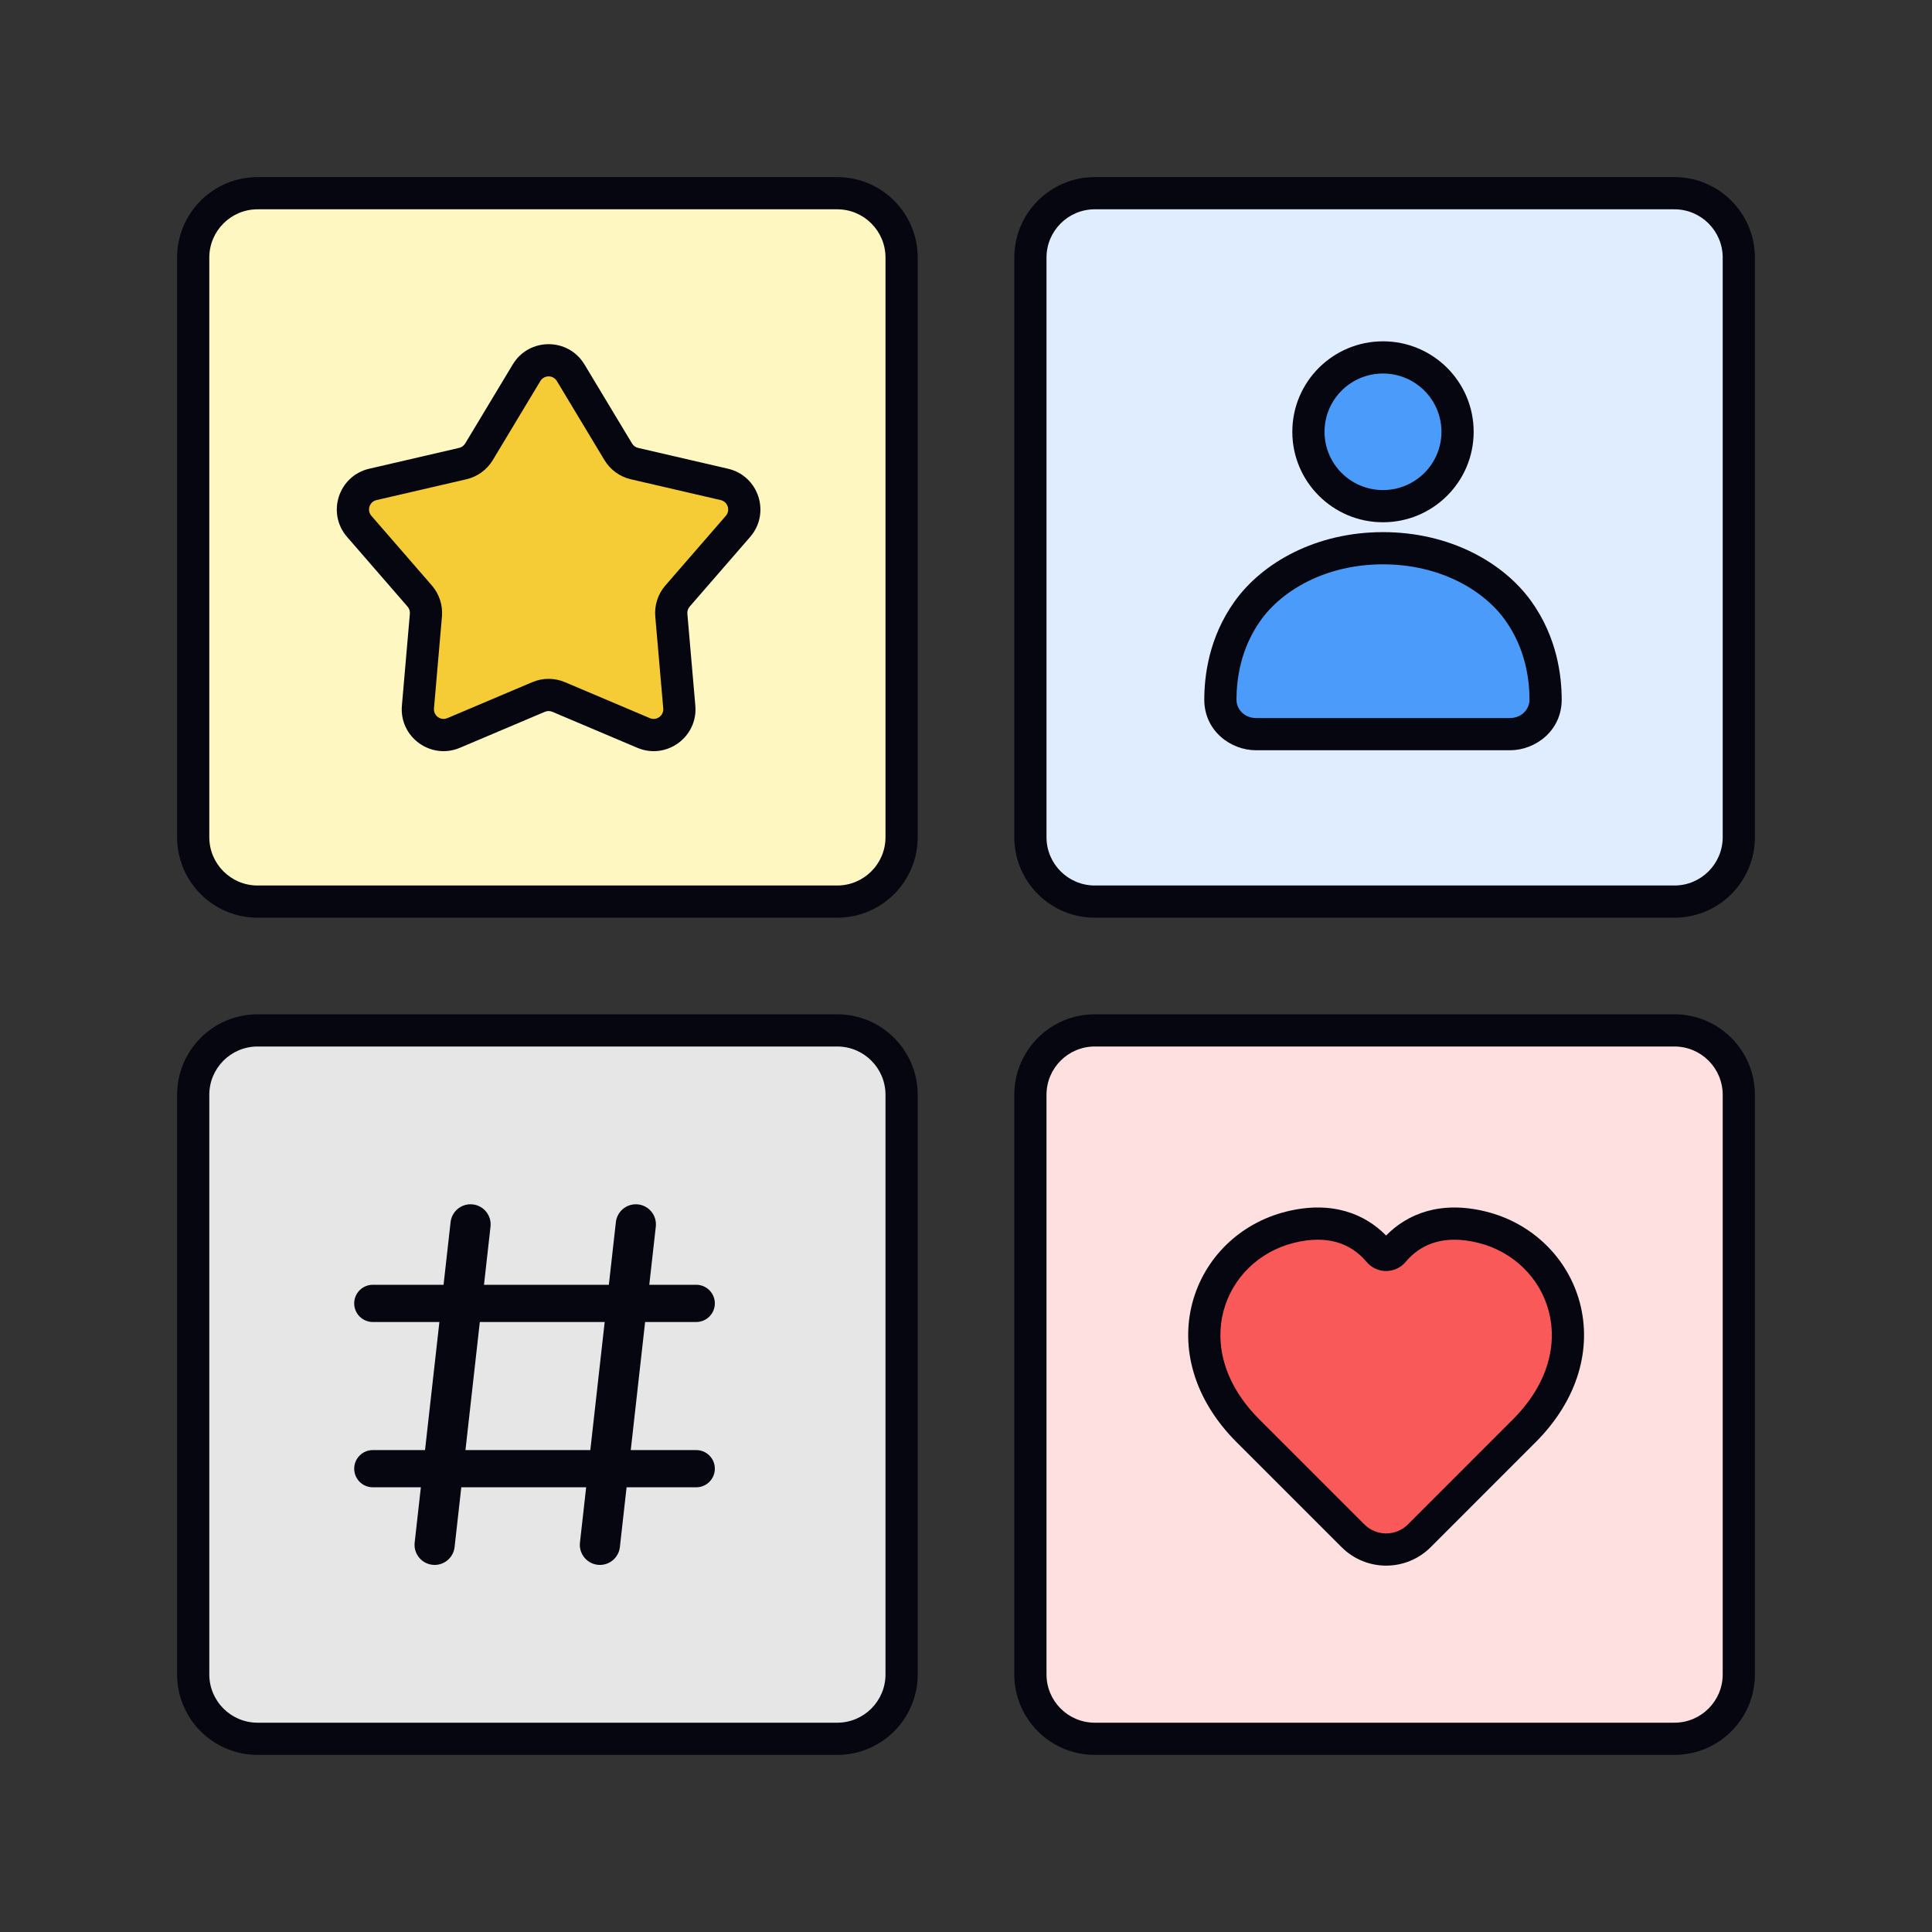 <svg width="600" height="600" viewBox="0 0 600 600" fill="none" xmlns="http://www.w3.org/2000/svg">
<rect x="0" y="0" width="600" height="600" fill="#333333" stroke="none"/>
<path d="M60 340C60 328.954 68.954 320 80 320H260C271.046 320 280 328.954 280 340V520C280 531.046 271.046 540 260 540H80C68.954 540 60 531.046 60 520V340Z" fill="#E6E6E7"/>
<path fill-rule="evenodd" clip-rule="evenodd" d="M55 340C55 326.193 66.193 315 80 315H260C273.807 315 285 326.193 285 340V520C285 533.807 273.807 545 260 545H80C66.193 545 55 533.807 55 520V340ZM80 325C71.716 325 65 331.716 65 340V520C65 528.284 71.716 535 80 535H260C268.284 535 275 528.284 275 520V340C275 331.716 268.284 325 260 325H80Z" fill="#05060F"/>
<path d="M320 80C320 68.954 328.954 60 340 60H520C531.046 60 540 68.954 540 80V260C540 271.046 531.046 280 520 280H340C328.954 280 320 271.046 320 260V80Z" fill="#E0EDFE"/>
<path fill-rule="evenodd" clip-rule="evenodd" d="M315 80C315 66.193 326.193 55 340 55H520C533.807 55 545 66.193 545 80V260C545 273.807 533.807 285 520 285H340C326.193 285 315 273.807 315 260V80ZM340 65C331.716 65 325 71.716 325 80V260C325 268.284 331.716 275 340 275H520C528.284 275 535 268.284 535 260V80C535 71.716 528.284 65 520 65H340Z" fill="#05060F"/>
<path d="M320 340C320 328.954 328.954 320 340 320H520C531.046 320 540 328.954 540 340V520C540 531.046 531.046 540 520 540H340C328.954 540 320 531.046 320 520V340Z" fill="#FFE0E0"/>
<path fill-rule="evenodd" clip-rule="evenodd" d="M315 340C315 326.193 326.193 315 340 315H520C533.807 315 545 326.193 545 340V520C545 533.807 533.807 545 520 545H340C326.193 545 315 533.807 315 520V340ZM340 325C331.716 325 325 331.716 325 340V520C325 528.284 331.716 535 340 535H520C528.284 535 535 528.284 535 520V340C535 331.716 528.284 325 520 325H340Z" fill="#05060F"/>
<path d="M60 80C60 68.954 68.954 60 80 60H260C271.046 60 280 68.954 280 80V260C280 271.046 271.046 280 260 280H80C68.954 280 60 271.046 60 260V80Z" fill="#FEF7C1"/>
<path fill-rule="evenodd" clip-rule="evenodd" d="M55 80C55 66.193 66.193 55 80 55H260C273.807 55 285 66.193 285 80V260C285 273.807 273.807 285 260 285H80C66.193 285 55 273.807 55 260V80ZM80 65C71.716 65 65 71.716 65 80V260C65 268.284 71.716 275 80 275H260C268.284 275 275 268.284 275 260V80C275 71.716 268.284 65 260 65H80Z" fill="#05060F"/>
<path d="M163.523 115.765C166.632 110.598 174.122 110.598 177.232 115.765L192 140.305C193.117 142.161 194.939 143.485 197.049 143.973L224.952 150.436C230.826 151.796 233.141 158.92 229.188 163.474L210.413 185.102C208.993 186.738 208.297 188.88 208.484 191.038L210.961 219.572C211.482 225.579 205.422 229.982 199.87 227.63L173.498 216.457C171.503 215.612 169.251 215.612 167.256 216.457L140.885 227.63C135.332 229.982 129.272 225.579 129.794 219.572L132.27 191.038C132.457 188.88 131.761 186.738 130.341 185.102L111.566 163.474C107.613 158.92 109.928 151.796 115.803 150.436L143.705 143.973C145.815 143.485 147.637 142.161 148.754 140.305L163.523 115.765Z" fill="#F5CB36"/>
<path fill-rule="evenodd" clip-rule="evenodd" d="M159.238 113.186C164.291 104.791 176.463 104.791 181.515 113.186L196.283 137.726C196.702 138.422 197.385 138.919 198.177 139.102L226.079 145.564C235.625 147.775 239.387 159.351 232.963 166.751L214.188 188.38C213.656 188.993 213.395 189.796 213.465 190.606L215.941 219.139C216.788 228.901 206.941 236.056 197.919 232.233L171.547 221.061C170.799 220.744 169.954 220.744 169.206 221.061L142.834 232.233C133.812 236.056 123.965 228.901 124.812 219.139L127.288 190.606C127.359 189.796 127.098 188.993 126.565 188.38L107.79 166.751C101.367 159.351 105.128 147.775 114.674 145.564L142.576 139.102C143.368 138.919 144.051 138.422 144.47 137.726L159.238 113.186ZM172.947 118.343C171.781 116.405 168.972 116.405 167.806 118.343L153.038 142.883C151.223 145.899 148.262 148.05 144.833 148.844L116.93 155.306C114.727 155.817 113.859 158.488 115.342 160.196L134.117 181.824C136.424 184.483 137.555 187.963 137.251 191.47L134.774 220.004C134.579 222.257 136.851 223.908 138.933 223.026L165.305 211.853C168.547 210.48 172.206 210.48 175.448 211.853L201.82 223.026C203.902 223.908 206.174 222.257 205.979 220.004L203.502 191.47C203.198 187.963 204.329 184.483 206.637 181.824L225.412 160.196C226.894 158.488 226.026 155.817 223.823 155.306L195.921 148.844C192.491 148.05 189.53 145.899 187.715 142.883L172.947 118.343Z" fill="#05060F"/>
<path fill-rule="evenodd" clip-rule="evenodd" d="M387.549 189.594C395.157 179.015 410.236 170.258 429.5 170.258C448.764 170.258 463.843 179.015 471.451 189.594C478.805 199.819 479.977 210.738 480 217.223C480.023 223.744 474.542 228 468.923 228H390.077C384.458 228 378.977 223.744 379 217.223C379.023 210.738 380.195 199.819 387.549 189.594Z" fill="#4B9BFA"/>
<path fill-rule="evenodd" clip-rule="evenodd" d="M429.501 157.193C442.29 157.193 452.658 146.853 452.658 134.097C452.658 121.341 442.29 111 429.501 111C416.711 111 406.343 121.341 406.343 134.097C406.343 146.853 416.711 157.193 429.501 157.193Z" fill="#4B9BFA"/>
<path fill-rule="evenodd" clip-rule="evenodd" d="M429.501 116C419.46 116 411.343 124.114 411.343 134.097C411.343 144.079 419.46 152.193 429.501 152.193C439.541 152.193 447.658 144.079 447.658 134.097C447.658 124.114 439.541 116 429.501 116ZM401.343 134.097C401.343 118.567 413.962 106 429.501 106C445.039 106 457.658 118.567 457.658 134.097C457.658 149.626 445.039 162.193 429.501 162.193C413.962 162.193 401.343 149.626 401.343 134.097ZM383.489 186.675C392.106 174.694 408.749 165.258 429.5 165.258C450.251 165.258 466.894 174.694 475.511 186.675C483.716 198.084 484.975 210.193 485 217.205C485.035 226.955 476.827 233 468.923 233H390.077C382.173 233 373.965 226.955 374 217.205C374.025 210.193 375.284 198.084 383.489 186.675ZM429.5 175.258C411.724 175.258 398.209 183.336 391.608 192.514C385.106 201.554 384.022 211.284 384 217.241C383.988 220.533 386.742 223 390.077 223H468.923C472.258 223 475.012 220.533 475 217.241C474.978 211.284 473.894 201.554 467.392 192.514C460.791 183.336 447.276 175.258 429.5 175.258Z" fill="#05060F"/>
<path d="M139.934 379.543C140.288 376.387 142.957 374 146.133 374C149.854 374 152.747 377.236 152.333 380.933L141.177 480.457C140.823 483.613 138.153 486 134.977 486C131.256 486 128.363 482.764 128.777 479.067L139.934 379.543Z" fill="#05060F"/>
<path d="M191.267 379.543C191.621 376.387 194.29 374 197.466 374C201.187 374 204.08 377.236 203.666 380.933L192.51 480.457C192.156 483.613 189.486 486 186.31 486C182.589 486 179.696 482.764 180.11 479.067L191.267 379.543Z" fill="#05060F"/>
<path d="M216.22 399C219.412 399 222 401.588 222 404.78C222 407.972 219.412 410.56 216.22 410.56L115.78 410.56C112.588 410.56 110 407.972 110 404.78C110 401.588 112.588 399 115.78 399L216.22 399Z" fill="#05060F"/>
<path d="M216.22 450.333C219.412 450.333 222 452.921 222 456.113C222 459.305 219.412 461.893 216.22 461.893L115.78 461.893C112.588 461.893 110 459.305 110 456.113C110 452.921 112.588 450.333 115.78 450.333L216.22 450.333Z" fill="#05060F"/>
<path d="M400.597 381.135C413.289 377.961 421.622 381.932 426.696 387.006C427.249 387.559 427.76 388.122 428.232 388.685C428.786 389.346 429.605 389.729 430.468 389.729C431.331 389.729 432.15 389.346 432.704 388.685C433.176 388.122 433.687 387.559 434.239 387.006C439.313 381.932 447.648 377.961 460.342 381.135C473.022 384.305 482.592 393.839 485.785 405.817C489 417.876 485.676 432.046 473.362 444.36C459.737 457.985 448.107 469.621 440.788 476.945C435.093 482.643 425.872 482.646 420.175 476.95L387.581 444.361C375.262 432.043 371.938 417.873 375.154 405.815C378.349 393.837 387.92 384.305 400.597 381.135Z" fill="#F95959"/>
<path fill-rule="evenodd" clip-rule="evenodd" d="M399.384 376.284C413.841 372.669 423.961 377.2 430.232 383.471C430.312 383.55 430.39 383.63 430.468 383.709C430.546 383.63 430.625 383.55 430.704 383.471C436.976 377.199 447.097 372.67 461.555 376.284C475.971 379.888 486.947 390.766 490.617 404.529C494.346 418.514 490.318 434.476 476.898 447.896C463.274 461.52 451.644 473.156 444.325 480.479C436.678 488.131 424.291 488.135 416.64 480.485L384.046 447.896C370.621 434.473 366.593 418.511 370.323 404.526C373.994 390.764 384.972 379.888 399.384 376.284ZM423.161 390.542C419.284 386.665 412.737 383.253 401.81 385.986C390.869 388.722 382.704 396.911 379.985 407.103C377.283 417.235 379.904 429.614 391.117 440.825L423.711 473.414C427.455 477.157 433.509 477.156 437.252 473.411C444.571 466.086 456.202 454.45 469.827 440.825C481.035 429.617 483.656 417.238 480.954 407.106C478.237 396.912 470.073 388.722 459.13 385.986C448.199 383.253 441.652 386.665 437.775 390.542C437.332 390.985 436.92 391.438 436.537 391.895C435.033 393.691 432.811 394.729 430.468 394.729C428.126 394.729 425.903 393.691 424.399 391.896L424.004 391.447L423.161 390.542ZM424.004 391.447L424.399 391.896L424.004 391.447Z" fill="#05060F"/>
</svg>
